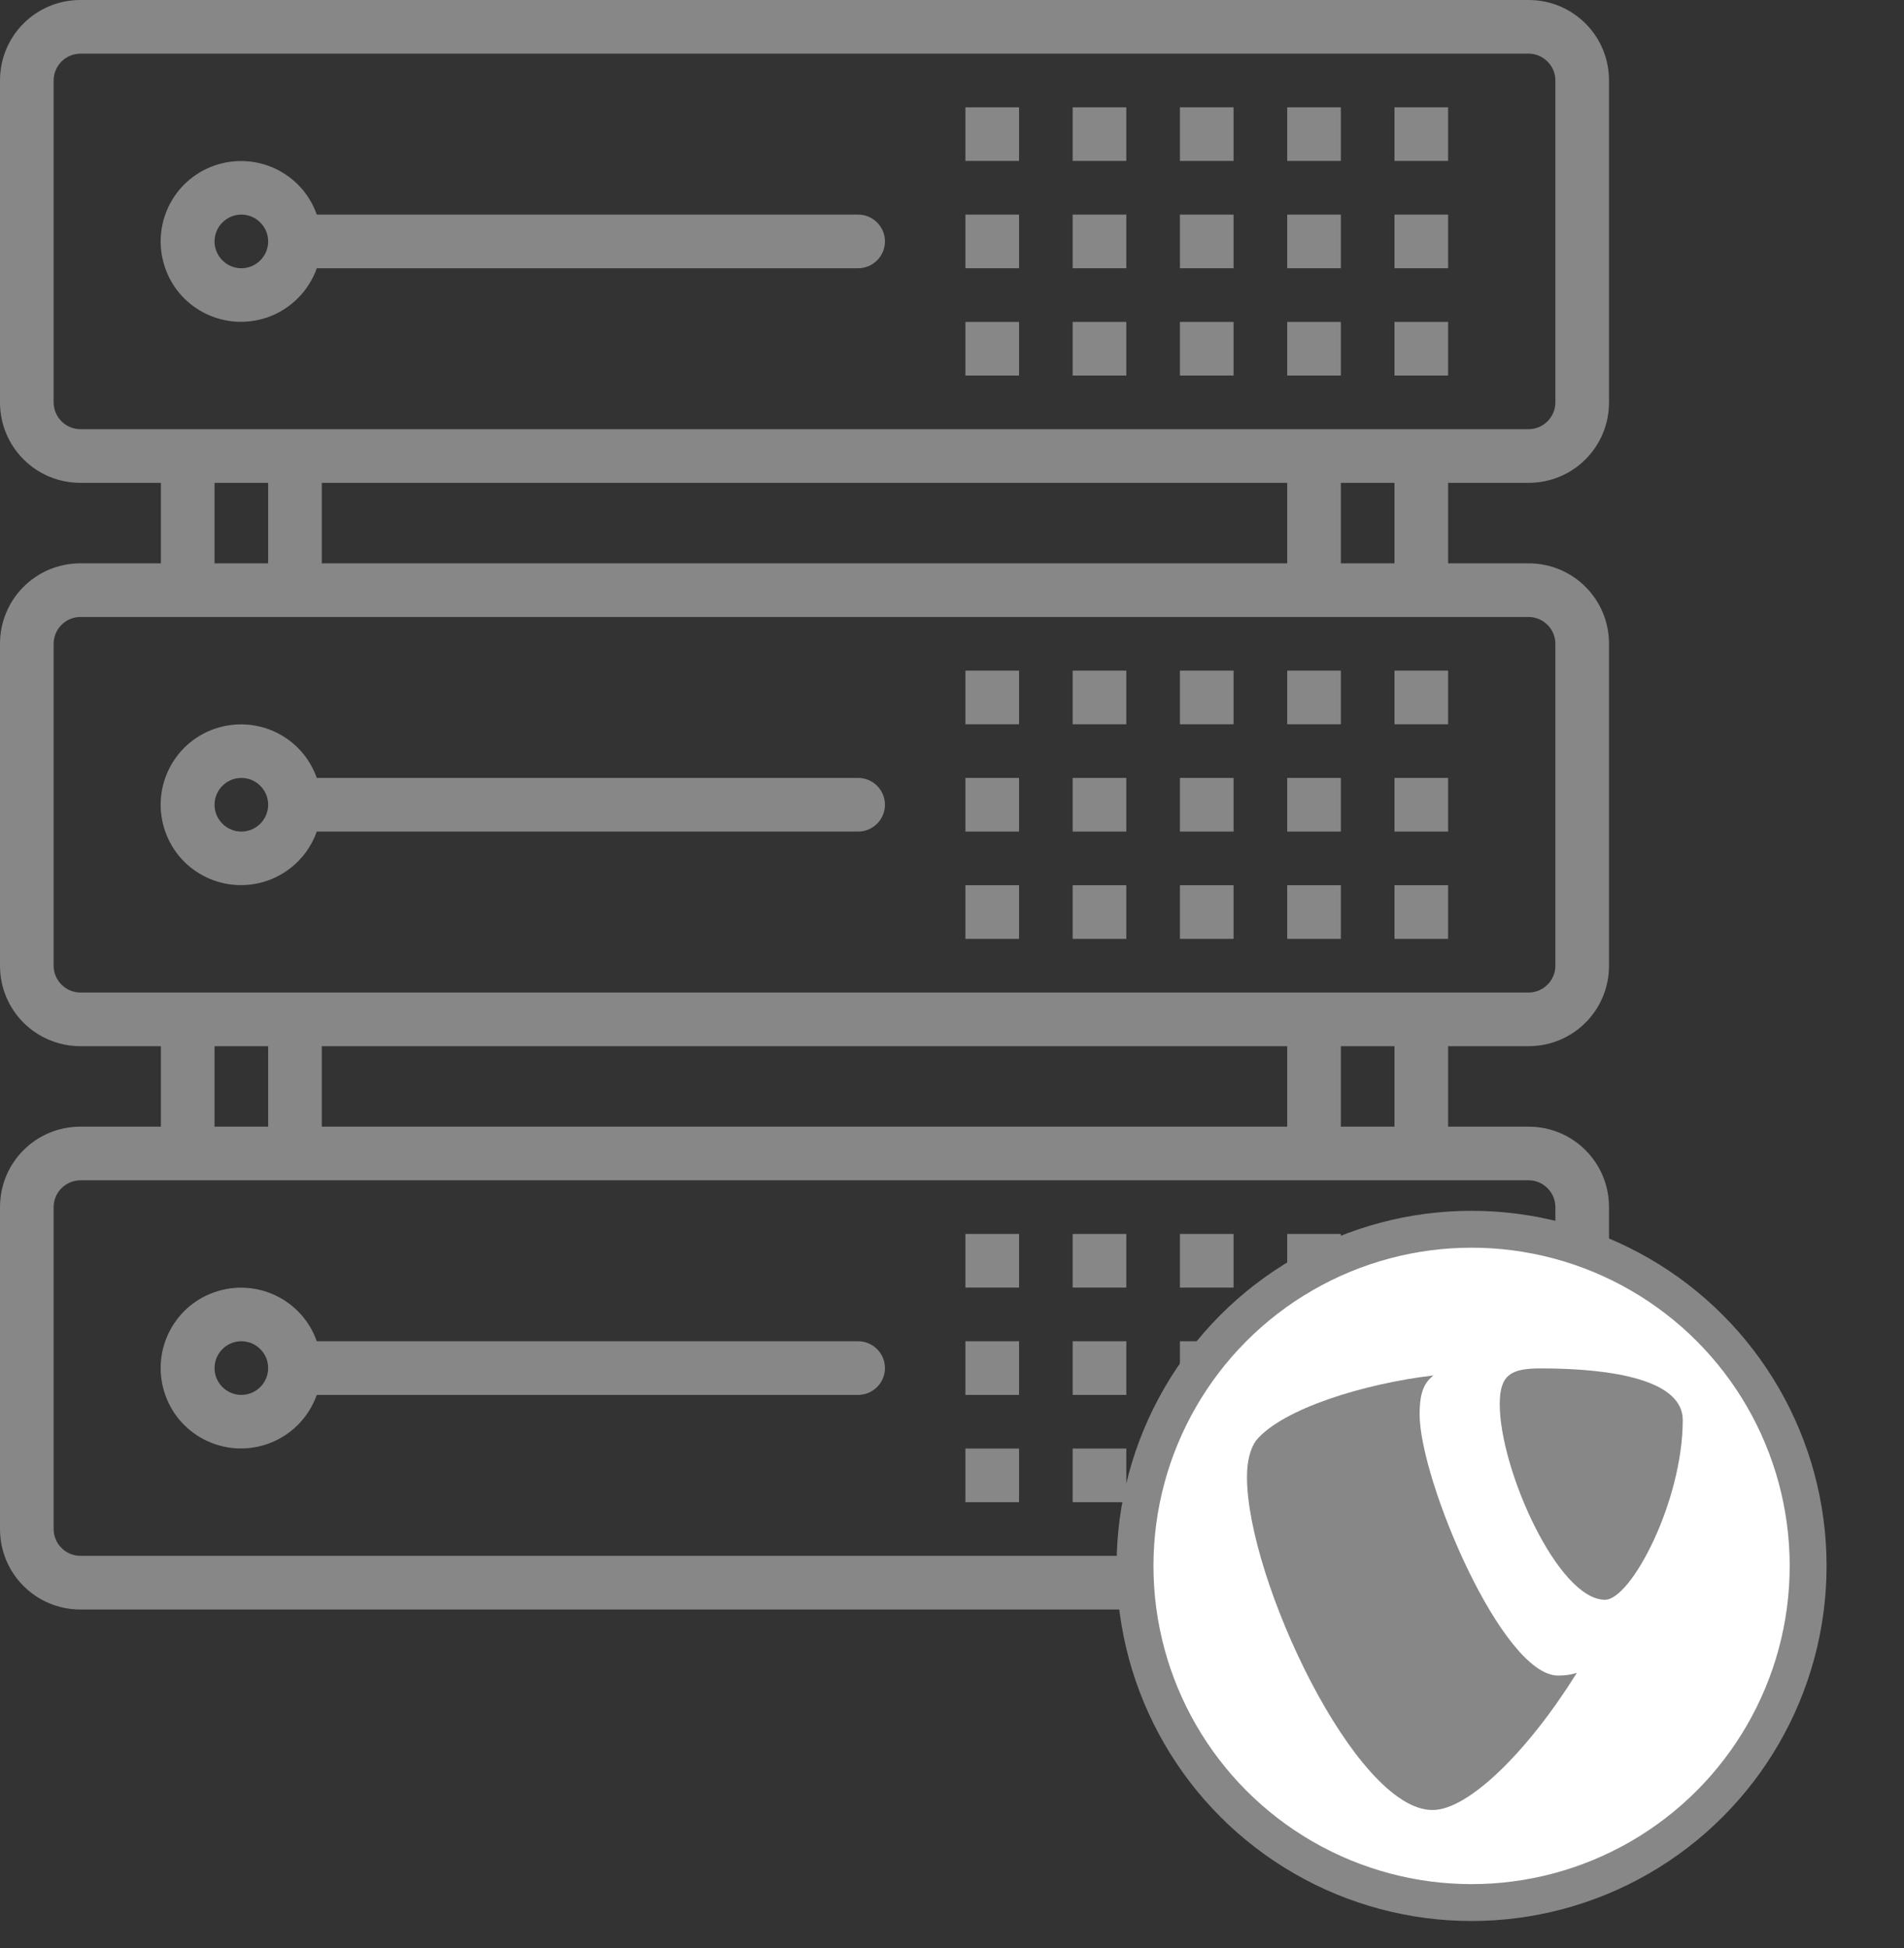 <?xml version="1.0" encoding="UTF-8"?>
<svg xmlns="http://www.w3.org/2000/svg" xmlns:xlink="http://www.w3.org/1999/xlink" version="1.1" id="Capa_1" x="0px" y="0px" viewBox="0 0 568 581" style="enable-background:new 0 0 568 581;" xml:space="preserve">
<rect x="0" y="0" width="568" height="581" fill="#333333" stroke="none"/>
<style type="text/css">
	.st0{fill:#878787;}
	.st1{fill:#FFFFFF;stroke:#878787;stroke-width:11;stroke-miterlimit:10;}
</style>
<g>
	<g>
		<path class="st0" d="M456,144c13.3,0,24-10.7,24-24V24c0-13.3-10.7-24-24-24H24C10.7,0,0,10.7,0,24v96c0,13.3,10.7,24,24,24h24v24    H24c-13.3,0-24,10.7-24,24v96c0,13.3,10.7,24,24,24h24v24H24c-13.3,0-24,10.7-24,24v96c0,13.3,10.7,24,24,24h432    c13.3,0,24-10.7,24-24v-96c0-13.3-10.7-24-24-24h-24v-24h24c13.3,0,24-10.7,24-24v-96c0-13.3-10.7-24-24-24h-24v-24H456z M456,352    c4.4,0,8,3.6,8,8v96c0,4.4-3.6,8-8,8H24c-4.4,0-8-3.6-8-8v-96c0-4.4,3.6-8,8-8H456z M64,336v-24h16v24H64z M96,336v-24h288v24H96z     M400,336v-24h16v24H400z M456,184c4.4,0,8,3.6,8,8v96c0,4.4-3.6,8-8,8H24c-4.4,0-8-3.6-8-8v-96c0-4.4,3.6-8,8-8H456z M64,168v-24    h16v24H64z M96,168v-24h288v24H96z M400,168v-24h16v24H400z M24,128c-4.4,0-8-3.6-8-8V24c0-4.4,3.6-8,8-8h432c4.4,0,8,3.6,8,8v96    c0,4.4-3.6,8-8,8H24z"></path>
	</g>
</g>
<g>
	<g>
		<path class="st0" d="M256,64H94.5c-4.4-12.5-18.1-19-30.6-14.6S44.9,67.5,49.3,80s18.1,19,30.6,14.6c6.8-2.4,12.2-7.8,14.6-14.6    H256c4.4,0,8-3.6,8-8S260.4,64,256,64z M72,80c-4.4,0-8-3.6-8-8s3.6-8,8-8s8,3.6,8,8S76.4,80,72,80z"></path>
	</g>
</g>
<g>
	<g>
		<rect x="352" y="32" class="st0" width="16" height="16"></rect>
	</g>
</g>
<g>
	<g>
		<rect x="384" y="32" class="st0" width="16" height="16"></rect>
	</g>
</g>
<g>
	<g>
		<rect x="416" y="32" class="st0" width="16" height="16"></rect>
	</g>
</g>
<g>
	<g>
		<rect x="320" y="32" class="st0" width="16" height="16"></rect>
	</g>
</g>
<g>
	<g>
		<rect x="288" y="32" class="st0" width="16" height="16"></rect>
	</g>
</g>
<g>
	<g>
		<rect x="352" y="64" class="st0" width="16" height="16"></rect>
	</g>
</g>
<g>
	<g>
		<rect x="384" y="64" class="st0" width="16" height="16"></rect>
	</g>
</g>
<g>
	<g>
		<rect x="416" y="64" class="st0" width="16" height="16"></rect>
	</g>
</g>
<g>
	<g>
		<rect x="320" y="64" class="st0" width="16" height="16"></rect>
	</g>
</g>
<g>
	<g>
		<rect x="288" y="64" class="st0" width="16" height="16"></rect>
	</g>
</g>
<g>
	<g>
		<rect x="352" y="96" class="st0" width="16" height="16"></rect>
	</g>
</g>
<g>
	<g>
		<rect x="384" y="96" class="st0" width="16" height="16"></rect>
	</g>
</g>
<g>
	<g>
		<rect x="416" y="96" class="st0" width="16" height="16"></rect>
	</g>
</g>
<g>
	<g>
		<rect x="320" y="96" class="st0" width="16" height="16"></rect>
	</g>
</g>
<g>
	<g>
		<rect x="288" y="96" class="st0" width="16" height="16"></rect>
	</g>
</g>
<g>
	<g>
		<path class="st0" d="M256,232H94.5c-4.4-12.5-18.1-19-30.6-14.6s-19,18.1-14.6,30.6c4.4,12.5,18.1,19,30.6,14.6    c6.8-2.4,12.2-7.8,14.6-14.6H256c4.4,0,8-3.6,8-8S260.4,232,256,232z M72,248c-4.4,0-8-3.6-8-8s3.6-8,8-8s8,3.6,8,8    S76.4,248,72,248z"></path>
	</g>
</g>
<g>
	<g>
		<rect x="352" y="200" class="st0" width="16" height="16"></rect>
	</g>
</g>
<g>
	<g>
		<rect x="384" y="200" class="st0" width="16" height="16"></rect>
	</g>
</g>
<g>
	<g>
		<rect x="416" y="200" class="st0" width="16" height="16"></rect>
	</g>
</g>
<g>
	<g>
		<rect x="320" y="200" class="st0" width="16" height="16"></rect>
	</g>
</g>
<g>
	<g>
		<rect x="288" y="200" class="st0" width="16" height="16"></rect>
	</g>
</g>
<g>
	<g>
		<rect x="352" y="232" class="st0" width="16" height="16"></rect>
	</g>
</g>
<g>
	<g>
		<rect x="384" y="232" class="st0" width="16" height="16"></rect>
	</g>
</g>
<g>
	<g>
		<rect x="416" y="232" class="st0" width="16" height="16"></rect>
	</g>
</g>
<g>
	<g>
		<rect x="320" y="232" class="st0" width="16" height="16"></rect>
	</g>
</g>
<g>
	<g>
		<rect x="288" y="232" class="st0" width="16" height="16"></rect>
	</g>
</g>
<g>
	<g>
		<rect x="352" y="264" class="st0" width="16" height="16"></rect>
	</g>
</g>
<g>
	<g>
		<rect x="384" y="264" class="st0" width="16" height="16"></rect>
	</g>
</g>
<g>
	<g>
		<rect x="416" y="264" class="st0" width="16" height="16"></rect>
	</g>
</g>
<g>
	<g>
		<rect x="320" y="264" class="st0" width="16" height="16"></rect>
	</g>
</g>
<g>
	<g>
		<rect x="288" y="264" class="st0" width="16" height="16"></rect>
	</g>
</g>
<g>
	<g>
		<path class="st0" d="M256,400H94.5c-4.4-12.5-18.1-19-30.6-14.6s-19,18.1-14.6,30.6s18.1,19,30.6,14.6c6.8-2.4,12.2-7.8,14.6-14.6    H256c4.4,0,8-3.6,8-8S260.4,400,256,400z M72,416c-4.4,0-8-3.6-8-8s3.6-8,8-8s8,3.6,8,8S76.4,416,72,416z"></path>
	</g>
</g>
<g>
	<g>
		<rect x="352" y="368" class="st0" width="16" height="16"></rect>
	</g>
</g>
<g>
	<g>
		<rect x="384" y="368" class="st0" width="16" height="16"></rect>
	</g>
</g>
<g>
	<g>
		<rect x="416" y="368" class="st0" width="16" height="16"></rect>
	</g>
</g>
<g>
	<g>
		<rect x="320" y="368" class="st0" width="16" height="16"></rect>
	</g>
</g>
<g>
	<g>
		<rect x="288" y="368" class="st0" width="16" height="16"></rect>
	</g>
</g>
<g>
	<g>
		<rect x="352" y="400" class="st0" width="16" height="16"></rect>
	</g>
</g>
<g>
	<g>
		<rect x="384" y="400" class="st0" width="16" height="16"></rect>
	</g>
</g>
<g>
	<g>
		<rect x="416" y="400" class="st0" width="16" height="16"></rect>
	</g>
</g>
<g>
	<g>
		<rect x="320" y="400" class="st0" width="16" height="16"></rect>
	</g>
</g>
<g>
	<g>
		<rect x="288" y="400" class="st0" width="16" height="16"></rect>
	</g>
</g>
<g>
	<g>
		<rect x="352" y="432" class="st0" width="16" height="16"></rect>
	</g>
</g>
<g>
	<g>
		<rect x="384" y="432" class="st0" width="16" height="16"></rect>
	</g>
</g>
<g>
	<g>
		<rect x="416" y="432" class="st0" width="16" height="16"></rect>
	</g>
</g>
<g>
	<g>
		<rect x="320" y="432" class="st0" width="16" height="16"></rect>
	</g>
</g>
<g>
	<g>
		<rect x="288" y="432" class="st0" width="16" height="16"></rect>
	</g>
</g>
<circle class="st1" cx="439" cy="467" r="100.4"></circle>
<g>
	<path id="path5775" class="st0" d="M470.4,498.9c-2,0.6-3.5,0.8-5.6,0.8c-16.7,0-41.3-58.4-41.3-77.9c0-7.2,1.7-9.6,4.1-11.6   c-20.5,2.4-45,9.9-52.9,19.4c-1.7,2.4-2.7,6.1-2.7,10.9c0,30.4,32.4,99.3,55.3,99.3C437.9,539.9,455.7,522.5,470.4,498.9"></path>
	<path id="path5779" class="st0" d="M459.7,408.1c21.2,0,42.3,3.4,42.3,15.4c0,24.2-15.4,53.6-23.2,53.6c-14,0-31.4-38.9-31.4-58.3   C447.4,409.9,450.8,408.1,459.7,408.1"></path>
</g>
</svg>
